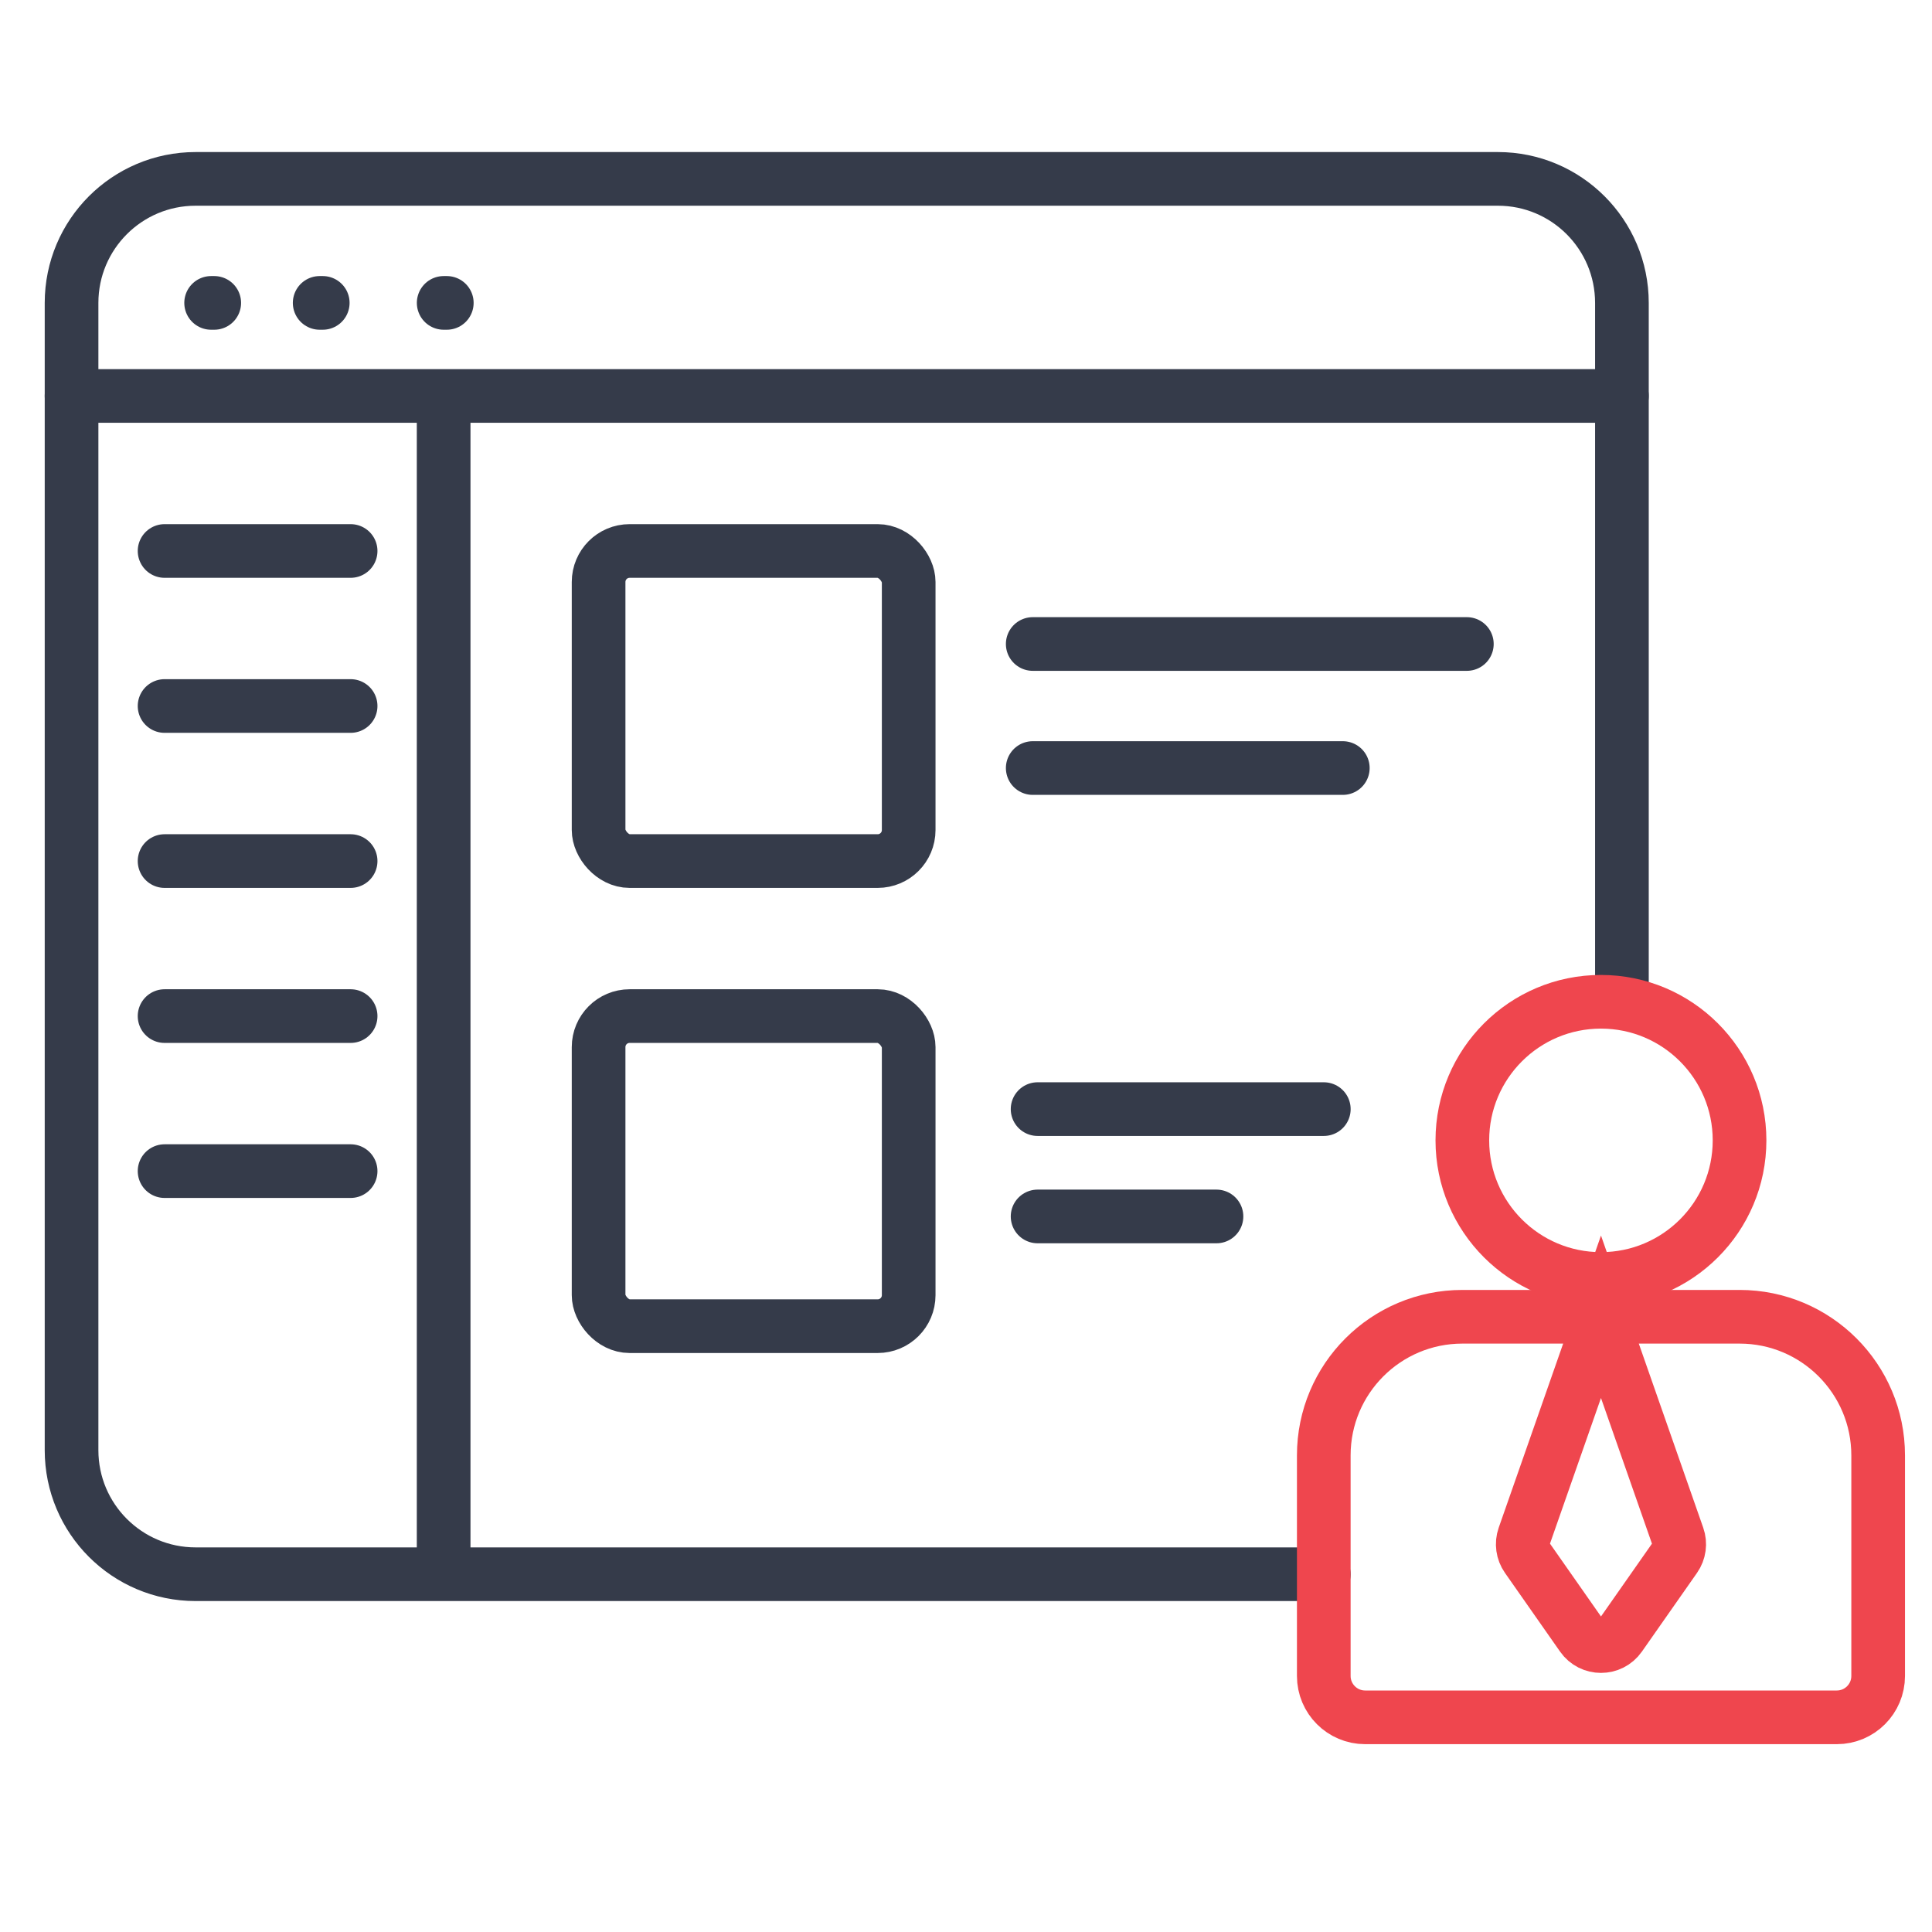 <?xml version="1.0" encoding="UTF-8"?>
<svg xmlns="http://www.w3.org/2000/svg" width="54" height="54" viewBox="0 0 54 54" fill="none">
  <path d="M5.901 8.466H5.988" stroke="#353B4A" stroke-width="1.5" stroke-linecap="round"></path>
  <path d="M8.935 8.466H9.021" stroke="#353B4A" stroke-width="1.5" stroke-linecap="round"></path>
  <path d="M12.401 8.466H12.488" stroke="#353B4A" stroke-width="1.5" stroke-linecap="round"></path>
  <path d="M37 44H30.6H16.3H6.767H5.467C3.552 44 2 42.448 2 40.533V8.467C2 6.552 3.552 5 5.467 5H41.867C43.781 5 45.333 6.552 45.333 8.467V28" stroke="#353B4A" stroke-width="1.5" stroke-linecap="round"></path>
  <path d="M12.4 11.067V44" stroke="#353B4A" stroke-width="1.5"></path>
  <path d="M2 11.067H45.333" stroke="#353B4A" stroke-width="1.5" stroke-linecap="round"></path>
  <path d="M4.6 15.4H9.8" stroke="#353B4A" stroke-width="1.5" stroke-linecap="round"></path>
  <path d="M4.6 19.733H9.8" stroke="#353B4A" stroke-width="1.5" stroke-linecap="round"></path>
  <path d="M4.6 24.067H9.8" stroke="#353B4A" stroke-width="1.5" stroke-linecap="round"></path>
  <path d="M4.6 28.4H9.8" stroke="#353B4A" stroke-width="1.5" stroke-linecap="round"></path>
  <path d="M4.6 32.733H9.8" stroke="#353B4A" stroke-width="1.5" stroke-linecap="round"></path>
  <path d="M28.865 18H40.999" stroke="#353B4A" stroke-width="1.5" stroke-linecap="round"></path>
  <path d="M28.865 21.467H37.532" stroke="#353B4A" stroke-width="1.5" stroke-linecap="round"></path>
  <rect x="16.731" y="15.4" width="8.667" height="8.667" rx="0.867" stroke="#353B4A" stroke-width="1.5"></rect>
  <path d="M29.001 31H37.001" stroke="#353B4A" stroke-width="1.5" stroke-linecap="round"></path>
  <path d="M29.001 34H34.001" stroke="#353B4A" stroke-width="1.5" stroke-linecap="round"></path>
  <rect x="16.731" y="28.4" width="8.667" height="8.667" rx="0.867" stroke="#353B4A" stroke-width="1.5"></rect>
  <path d="M44.748 36.804H40.874C38.734 36.804 37 38.539 37 40.678V46.844C37 47.482 37.518 48 38.156 48H51.339C51.978 48 52.495 47.482 52.495 46.844V40.678C52.495 38.539 50.761 36.804 48.622 36.804H44.748ZM44.748 36.804L42.597 42.948C42.529 43.144 42.559 43.362 42.678 43.532L44.219 45.733C44.476 46.1 45.02 46.1 45.277 45.733L46.818 43.532C46.937 43.362 46.967 43.144 46.898 42.948L44.748 36.804Z" stroke="#EF464E" stroke-width="1.5"></path>
  <ellipse cx="44.747" cy="31.874" rx="3.874" ry="3.874" stroke="#EF464E" stroke-width="1.5"></ellipse>
</svg>
